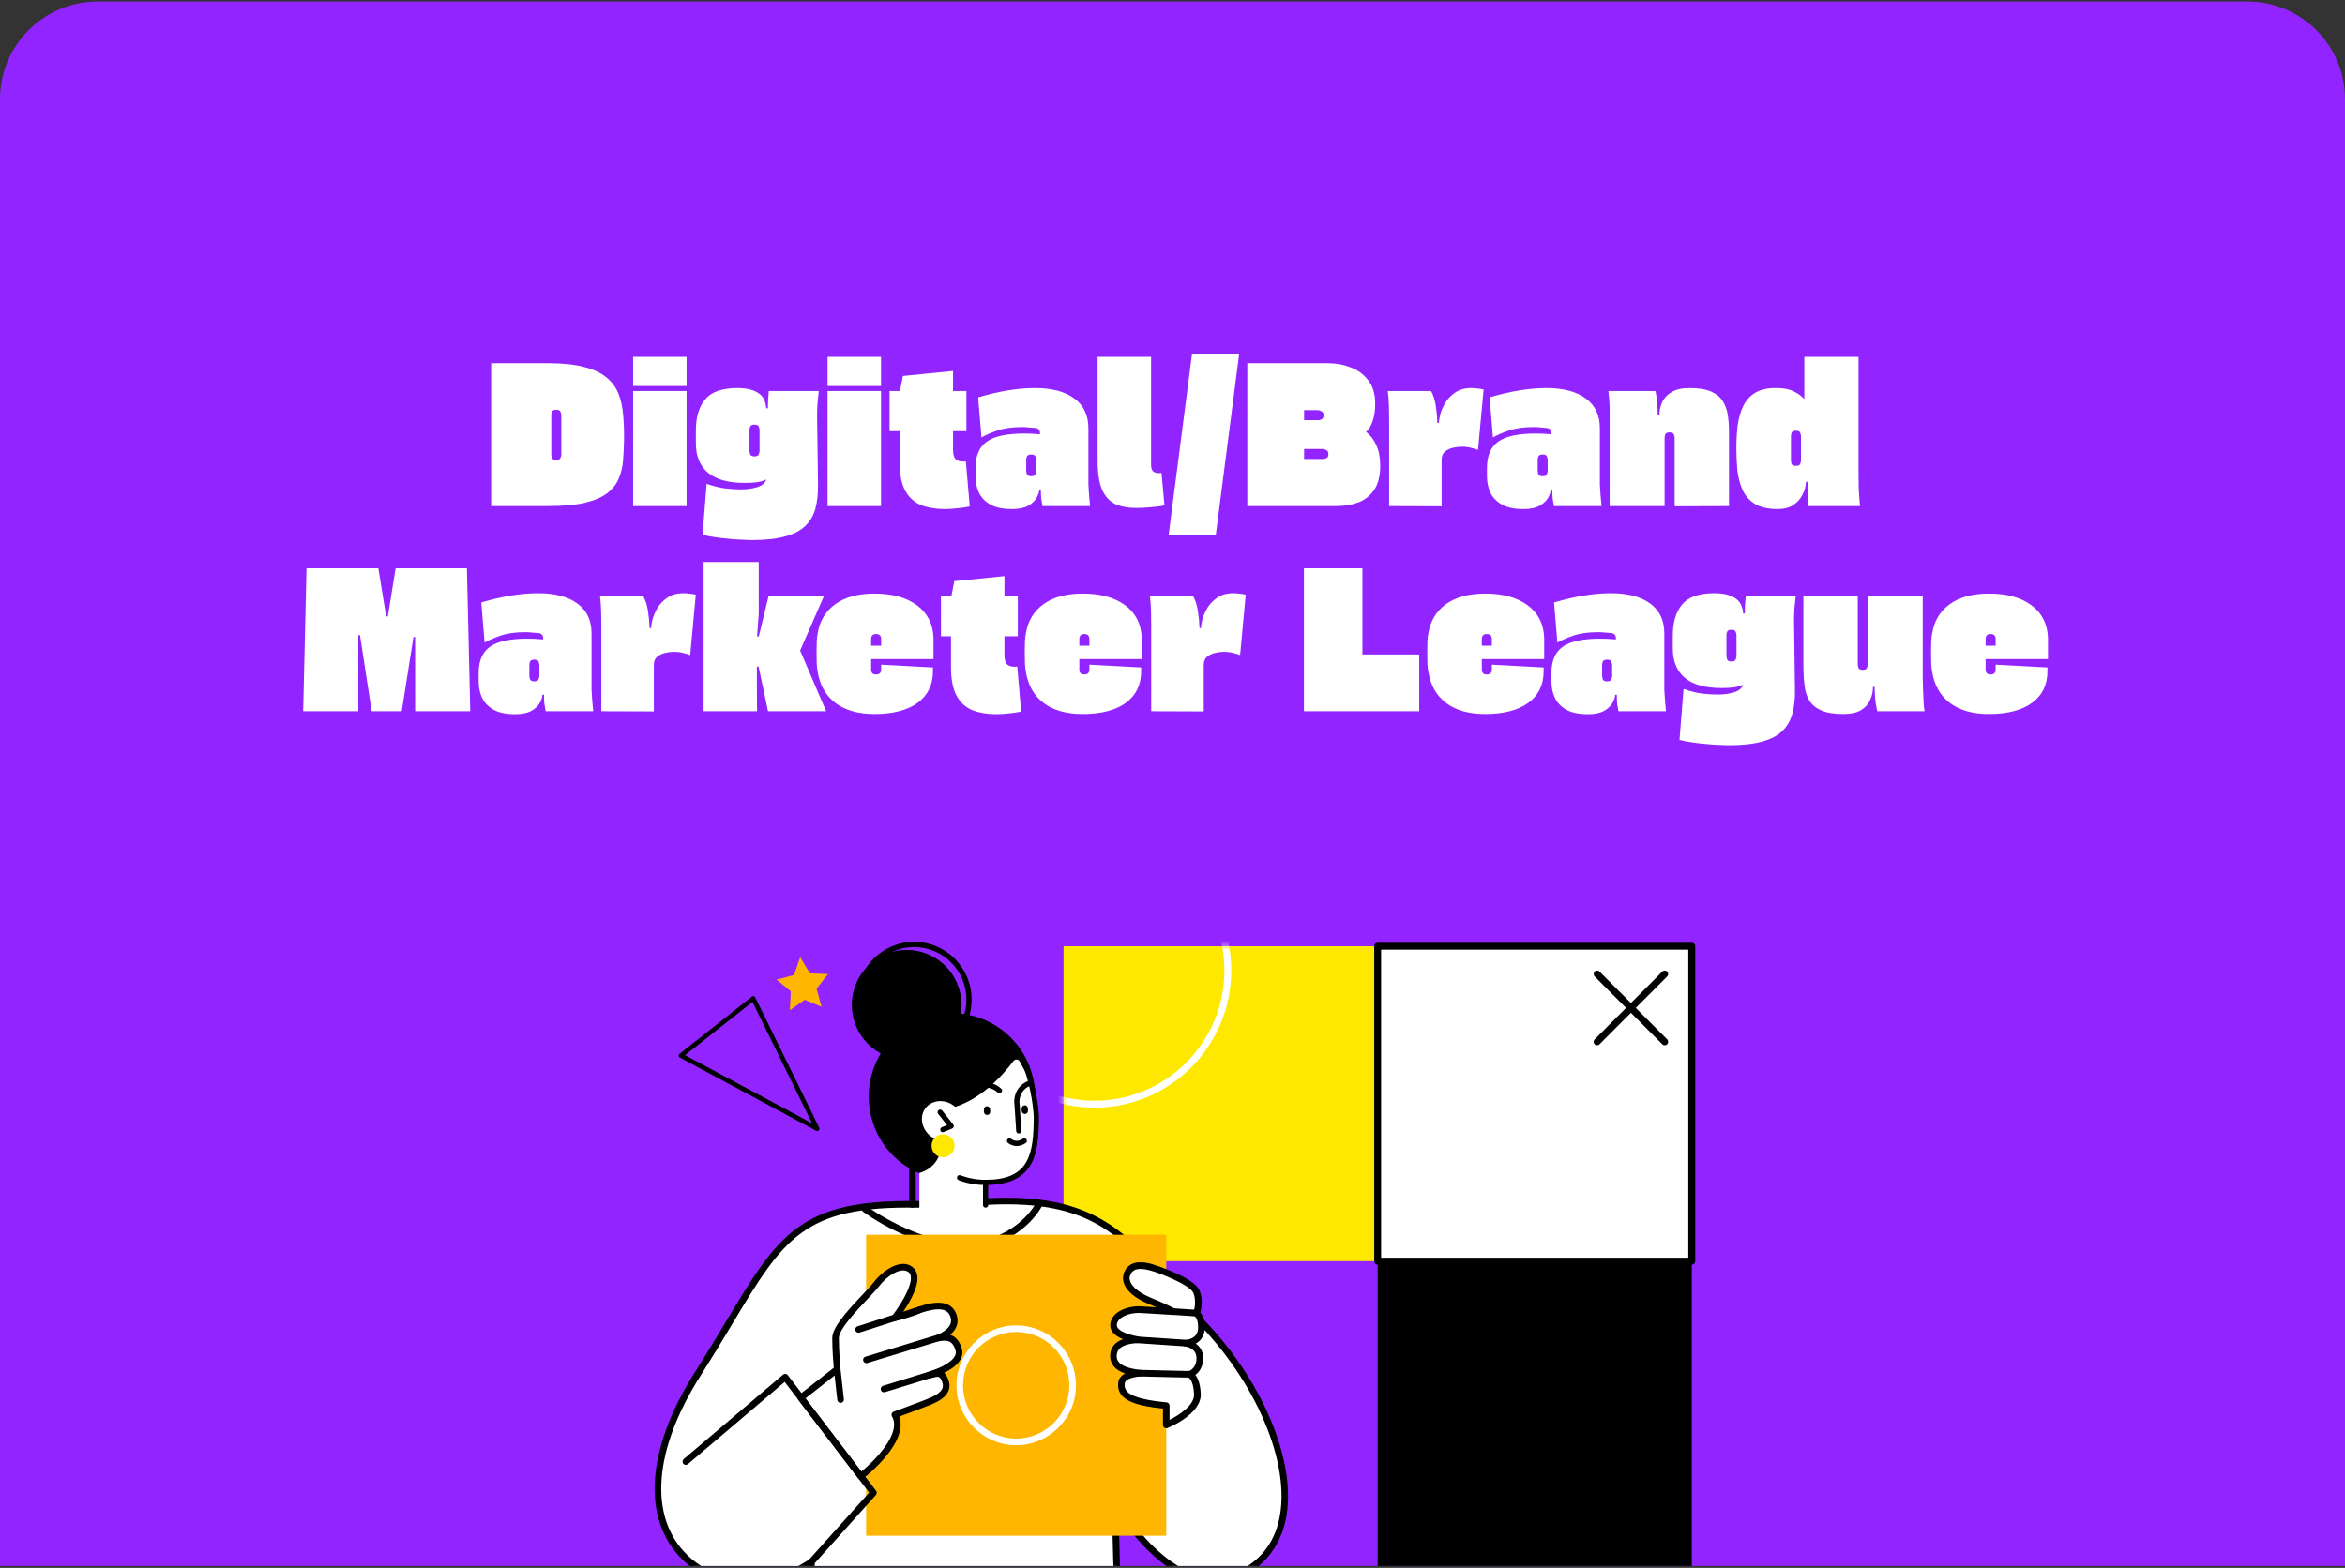 <svg width="480" height="321" viewBox="0 0 480 321" fill="none" xmlns="http://www.w3.org/2000/svg">
<rect x="0" y="0" width="480" height="321" fill="#333333" stroke="none"/>
<g clip-path="url(#clip0_88_9280)">
<path d="M0 20.308C0 9.262 8.954 0.308 20 0.308H460C471.046 0.308 480 9.262 480 20.308V320.615H0V20.308Z" fill="#9124FF"/>
<path d="M100.528 74.355H112.156C115.12 74.355 117.565 74.609 119.49 75.115C121.416 75.597 122.936 76.293 124.05 77.205C125.19 78.117 126.026 79.219 126.558 80.511C127.09 81.803 127.42 83.26 127.546 84.881C127.698 86.477 127.762 88.2 127.736 90.049C127.711 91.468 127.648 92.849 127.546 94.191C127.445 95.534 127.154 96.775 126.672 97.915C126.216 99.055 125.444 100.056 124.354 100.917C123.265 101.779 121.732 102.45 119.756 102.931C117.78 103.387 115.222 103.615 112.08 103.615H100.528V74.355ZM114.892 93.127V84.919C114.892 84.818 114.842 84.628 114.74 84.349C114.664 84.045 114.373 83.893 113.866 83.893C113.36 83.893 113.056 84.045 112.954 84.349C112.878 84.628 112.84 84.818 112.84 84.919V93.127C112.84 93.203 112.878 93.393 112.954 93.697C113.056 94.001 113.36 94.153 113.866 94.153C114.373 94.153 114.664 94.001 114.74 93.697C114.842 93.393 114.892 93.203 114.892 93.127ZM129.593 79.029V73.063H140.537V79.029H129.593ZM140.537 103.615H129.593V80.055H140.537V103.615ZM167.251 85.147L167.441 99.245C167.467 101.069 167.289 102.691 166.909 104.109C166.529 105.528 165.845 106.706 164.857 107.643C163.895 108.606 162.527 109.328 160.753 109.809C158.98 110.316 156.7 110.569 153.913 110.569C153.381 110.569 152.685 110.544 151.823 110.493C150.987 110.468 150.075 110.405 149.087 110.303C148.125 110.227 147.175 110.113 146.237 109.961C145.3 109.835 144.489 109.67 143.805 109.467L144.641 99.055C146.136 99.562 147.428 99.879 148.517 100.005C149.632 100.132 150.671 100.195 151.633 100.195C152.875 100.195 153.989 100.043 154.977 99.739C155.991 99.41 156.611 98.891 156.839 98.181C156.611 98.283 156.345 98.384 156.041 98.485C155.737 98.587 155.294 98.675 154.711 98.751C154.154 98.827 153.381 98.865 152.393 98.865C149.075 98.865 146.579 98.169 144.907 96.775C143.261 95.382 142.437 93.381 142.437 90.771V88.149C142.437 85.413 143.071 83.285 144.337 81.765C145.604 80.22 147.808 79.447 150.949 79.447C152.748 79.447 154.154 79.777 155.167 80.435C156.181 81.069 156.738 82.12 156.839 83.589H157.181C157.181 83.007 157.194 82.424 157.219 81.841C157.27 81.233 157.321 80.638 157.371 80.055H167.593C167.492 80.917 167.403 81.778 167.327 82.639C167.277 83.475 167.251 84.311 167.251 85.147ZM155.471 92.405V87.959C155.471 87.858 155.421 87.668 155.319 87.389C155.243 87.085 154.952 86.933 154.445 86.933C153.939 86.933 153.635 87.085 153.533 87.389C153.457 87.668 153.419 87.858 153.419 87.959V92.405C153.419 92.481 153.457 92.671 153.533 92.975C153.635 93.279 153.939 93.431 154.445 93.431C154.952 93.431 155.243 93.279 155.319 92.975C155.421 92.671 155.471 92.481 155.471 92.405ZM169.392 79.029V73.063H180.336V79.029H169.392ZM180.336 103.615H169.392V80.055H180.336V103.615ZM197.702 94.457L198.5 103.691C197.588 103.869 196.702 103.995 195.84 104.071C194.979 104.173 194.156 104.223 193.37 104.223C191.572 104.223 189.976 103.957 188.582 103.425C187.189 102.868 186.1 101.893 185.314 100.499C184.529 99.081 184.136 97.092 184.136 94.533V88.263H182.084V80.055H184.212L184.82 76.977L195.08 75.951V80.055H197.816V88.263H195.08V92.063C195.08 93.001 195.258 93.647 195.612 94.001C195.967 94.331 196.461 94.495 197.094 94.495C197.17 94.495 197.259 94.495 197.36 94.495C197.487 94.495 197.601 94.483 197.702 94.457ZM223.128 103.615H213.4C213.299 103.134 213.21 102.64 213.134 102.133C213.084 101.601 213.058 100.968 213.058 100.233H212.716C212.716 100.765 212.526 101.348 212.146 101.981C211.792 102.589 211.209 103.121 210.398 103.577C209.588 104.008 208.498 104.223 207.13 104.223C205.256 104.223 203.774 103.907 202.684 103.273C201.595 102.64 200.822 101.829 200.366 100.841C199.91 99.828 199.682 98.739 199.682 97.573V95.749C199.682 93.317 200.442 91.544 201.962 90.429C203.482 89.315 206.054 88.757 209.676 88.757C210.183 88.757 210.69 88.77 211.196 88.795C211.728 88.821 212.286 88.859 212.868 88.909C212.919 88.479 212.843 88.162 212.64 87.959C212.463 87.757 212.235 87.643 211.956 87.617C211.475 87.567 211.006 87.529 210.55 87.503C210.12 87.453 209.689 87.427 209.258 87.427C207.232 87.427 205.522 87.668 204.128 88.149C202.76 88.631 201.684 89.099 200.898 89.555L200.214 81.347C202.444 80.689 204.521 80.207 206.446 79.903C208.397 79.599 210.183 79.447 211.804 79.447C215.3 79.447 217.998 80.157 219.898 81.575C221.824 82.969 222.786 85.008 222.786 87.693V99.207C222.862 100.702 222.976 102.171 223.128 103.615ZM212.108 96.471V94.077C212.108 93.976 212.058 93.786 211.956 93.507C211.88 93.203 211.589 93.051 211.082 93.051C210.576 93.051 210.272 93.203 210.17 93.507C210.094 93.786 210.056 93.976 210.056 94.077V96.471C210.056 96.547 210.094 96.737 210.17 97.041C210.272 97.345 210.576 97.497 211.082 97.497C211.589 97.497 211.88 97.345 211.956 97.041C212.058 96.737 212.108 96.547 212.108 96.471ZM237.746 96.813L238.354 103.463C237.569 103.641 236.631 103.767 235.542 103.843C234.478 103.945 233.465 103.995 232.502 103.995C230.931 103.995 229.551 103.742 228.36 103.235C227.195 102.703 226.283 101.741 225.624 100.347C224.991 98.954 224.674 96.94 224.674 94.305V73.063H235.618V95.217C235.618 95.927 235.808 96.395 236.188 96.623C236.593 96.851 237.113 96.915 237.746 96.813ZM244.004 72.379H253.656L248.868 109.467H239.216L244.004 72.379ZM279.629 88.415C280.515 89.099 281.212 90.011 281.719 91.151C282.251 92.291 282.517 93.685 282.517 95.331C282.517 97.434 282.099 99.093 281.263 100.309C280.427 101.525 279.325 102.387 277.957 102.893C276.589 103.375 275.119 103.615 273.549 103.615H255.309V74.355H271.839C273.485 74.355 275.043 74.647 276.513 75.229C277.982 75.787 279.173 76.673 280.085 77.889C281.022 79.105 281.491 80.663 281.491 82.563C281.491 83.982 281.326 85.173 280.997 86.135C280.693 87.073 280.237 87.833 279.629 88.415ZM269.749 83.969H266.937V86.021H269.901C270.103 86.021 270.319 85.958 270.547 85.831C270.8 85.705 270.927 85.439 270.927 85.033C270.927 84.603 270.775 84.324 270.471 84.197C270.192 84.045 269.951 83.969 269.749 83.969ZM266.937 93.963H270.889C271.091 93.963 271.307 93.9 271.535 93.773C271.788 93.647 271.915 93.381 271.915 92.975C271.915 92.545 271.763 92.266 271.459 92.139C271.18 91.987 270.939 91.911 270.737 91.911H266.937V93.963ZM301.172 79.447C301.476 79.447 301.843 79.473 302.274 79.523C302.73 79.549 303.199 79.625 303.68 79.751L302.54 92.063L302.464 92.101C302.084 91.949 301.628 91.81 301.096 91.683C300.564 91.531 299.918 91.455 299.158 91.455C298.601 91.455 298.005 91.531 297.372 91.683C296.739 91.835 296.194 92.101 295.738 92.481C295.307 92.861 295.092 93.406 295.092 94.115V103.653L284.338 103.615V85.983C284.338 85.097 284.325 84.147 284.3 83.133C284.275 82.095 284.199 81.069 284.072 80.055H292.926C293.433 80.993 293.762 82.057 293.914 83.247C294.091 84.438 294.193 85.553 294.218 86.591H294.522C294.522 86.237 294.611 85.679 294.788 84.919C294.991 84.134 295.333 83.323 295.814 82.487C296.321 81.651 297.005 80.942 297.866 80.359C298.727 79.751 299.829 79.447 301.172 79.447ZM327.821 103.615H318.093C317.992 103.134 317.903 102.64 317.827 102.133C317.777 101.601 317.751 100.968 317.751 100.233H317.409C317.409 100.765 317.219 101.348 316.839 101.981C316.485 102.589 315.902 103.121 315.091 103.577C314.281 104.008 313.191 104.223 311.823 104.223C309.949 104.223 308.467 103.907 307.377 103.273C306.288 102.64 305.515 101.829 305.059 100.841C304.603 99.828 304.375 98.739 304.375 97.573V95.749C304.375 93.317 305.135 91.544 306.655 90.429C308.175 89.315 310.747 88.757 314.369 88.757C314.876 88.757 315.383 88.77 315.889 88.795C316.421 88.821 316.979 88.859 317.561 88.909C317.612 88.479 317.536 88.162 317.333 87.959C317.156 87.757 316.928 87.643 316.649 87.617C316.168 87.567 315.699 87.529 315.243 87.503C314.813 87.453 314.382 87.427 313.951 87.427C311.925 87.427 310.215 87.668 308.821 88.149C307.453 88.631 306.377 89.099 305.591 89.555L304.907 81.347C307.137 80.689 309.214 80.207 311.139 79.903C313.09 79.599 314.876 79.447 316.497 79.447C319.993 79.447 322.691 80.157 324.591 81.575C326.517 82.969 327.479 85.008 327.479 87.693V99.207C327.555 100.702 327.669 102.171 327.821 103.615ZM316.801 96.471V94.077C316.801 93.976 316.751 93.786 316.649 93.507C316.573 93.203 316.282 93.051 315.775 93.051C315.269 93.051 314.965 93.203 314.863 93.507C314.787 93.786 314.749 93.976 314.749 94.077V96.471C314.749 96.547 314.787 96.737 314.863 97.041C314.965 97.345 315.269 97.497 315.775 97.497C316.282 97.497 316.573 97.345 316.649 97.041C316.751 96.737 316.801 96.547 316.801 96.471ZM345.783 79.447C347.683 79.447 349.178 79.688 350.267 80.169C351.356 80.651 352.154 81.322 352.661 82.183C353.193 83.019 353.535 83.995 353.687 85.109C353.839 86.224 353.915 87.415 353.915 88.681V103.615L342.781 103.653V89.555C342.781 89.479 342.73 89.289 342.629 88.985C342.553 88.681 342.262 88.529 341.755 88.529C341.248 88.529 340.944 88.681 340.843 88.985C340.767 89.289 340.729 89.479 340.729 89.555V103.615H329.481V88.339C329.481 87.529 329.481 86.351 329.481 84.805C329.506 83.26 329.418 81.677 329.215 80.055H338.867C339.171 81.651 339.323 83.298 339.323 84.995H339.665C339.665 84.007 339.868 83.095 340.273 82.259C340.678 81.423 341.324 80.752 342.211 80.245C343.123 79.713 344.314 79.447 345.783 79.447ZM380.423 96.509C380.423 97.548 380.436 98.675 380.461 99.891C380.512 101.107 380.601 102.349 380.727 103.615H370.125C370.024 102.779 369.973 101.956 369.973 101.145C369.973 100.309 369.986 99.473 370.011 98.637H369.669C369.644 99.499 369.416 100.36 368.985 101.221C368.58 102.083 367.947 102.805 367.085 103.387C366.249 103.945 365.173 104.223 363.855 104.223C361.854 104.223 360.283 103.856 359.143 103.121C358.003 102.387 357.167 101.411 356.635 100.195C356.103 98.954 355.761 97.599 355.609 96.129C355.483 94.66 355.419 93.191 355.419 91.721C355.419 90.1 355.508 88.555 355.685 87.085C355.888 85.591 356.268 84.273 356.825 83.133C357.383 81.968 358.206 81.056 359.295 80.397C360.385 79.739 361.829 79.422 363.627 79.447C365.097 79.447 366.275 79.675 367.161 80.131C368.073 80.562 368.795 81.094 369.327 81.727V73.063H380.423V96.509ZM368.643 94.343V89.213C368.643 89.137 368.593 88.947 368.491 88.643C368.415 88.339 368.124 88.187 367.617 88.187C367.111 88.187 366.807 88.339 366.705 88.643C366.629 88.947 366.591 89.137 366.591 89.213V94.343C366.591 94.445 366.629 94.647 366.705 94.951C366.807 95.23 367.111 95.369 367.617 95.369C368.124 95.369 368.415 95.23 368.491 94.951C368.593 94.647 368.643 94.445 368.643 94.343ZM73.341 145.615H62.055L62.739 116.355H77.445L79.041 126.197H79.383L80.979 116.355H95.571L96.255 145.615H84.969V130.415H84.627L82.233 145.615H76.077L73.683 130.035H73.341V145.615ZM121.423 145.615H111.695C111.593 145.134 111.505 144.64 111.429 144.133C111.378 143.601 111.353 142.968 111.353 142.233H111.011C111.011 142.765 110.821 143.348 110.441 143.981C110.086 144.589 109.503 145.121 108.693 145.577C107.882 146.008 106.793 146.223 105.425 146.223C103.55 146.223 102.068 145.907 100.979 145.273C99.889 144.64 99.117 143.829 98.661 142.841C98.205 141.828 97.977 140.739 97.977 139.573V137.749C97.977 135.317 98.737 133.544 100.257 132.429C101.777 131.315 104.348 130.757 107.971 130.757C108.477 130.757 108.984 130.77 109.491 130.795C110.023 130.821 110.58 130.859 111.163 130.909C111.213 130.479 111.137 130.162 110.935 129.959C110.757 129.757 110.529 129.643 110.251 129.617C109.769 129.567 109.301 129.529 108.845 129.503C108.414 129.453 107.983 129.427 107.553 129.427C105.526 129.427 103.816 129.668 102.423 130.149C101.055 130.631 99.978 131.099 99.193 131.555L98.509 123.347C100.738 122.689 102.815 122.207 104.741 121.903C106.691 121.599 108.477 121.447 110.099 121.447C113.595 121.447 116.293 122.157 118.193 123.575C120.118 124.969 121.081 127.008 121.081 129.693V141.207C121.157 142.702 121.271 144.171 121.423 145.615ZM110.403 138.471V136.077C110.403 135.976 110.352 135.786 110.251 135.507C110.175 135.203 109.883 135.051 109.377 135.051C108.87 135.051 108.566 135.203 108.465 135.507C108.389 135.786 108.351 135.976 108.351 136.077V138.471C108.351 138.547 108.389 138.737 108.465 139.041C108.566 139.345 108.87 139.497 109.377 139.497C109.883 139.497 110.175 139.345 110.251 139.041C110.352 138.737 110.403 138.547 110.403 138.471ZM139.916 121.447C140.22 121.447 140.588 121.473 141.018 121.523C141.474 121.549 141.943 121.625 142.424 121.751L141.284 134.063L141.208 134.101C140.828 133.949 140.372 133.81 139.84 133.683C139.308 133.531 138.662 133.455 137.902 133.455C137.345 133.455 136.75 133.531 136.116 133.683C135.483 133.835 134.938 134.101 134.482 134.481C134.052 134.861 133.836 135.406 133.836 136.115V145.653L123.082 145.615V127.983C123.082 127.097 123.07 126.147 123.044 125.133C123.019 124.095 122.943 123.069 122.816 122.055H131.67C132.177 122.993 132.506 124.057 132.658 125.247C132.836 126.438 132.937 127.553 132.962 128.591H133.266C133.266 128.237 133.355 127.679 133.532 126.919C133.735 126.134 134.077 125.323 134.558 124.487C135.065 123.651 135.749 122.942 136.61 122.359C137.472 121.751 138.574 121.447 139.916 121.447ZM154.963 145.615H144.019V115.063H155.305V125.703L154.963 130.301H155.305L157.319 122.055H168.643L163.779 133.189L169.099 145.615H157.205L155.267 136.457H154.925V140.295L154.963 145.615ZM178.996 121.523C182.644 121.523 185.545 122.321 187.698 123.917C189.851 125.513 190.979 127.743 191.08 130.605V134.937H178.312V137.065C178.312 137.749 178.654 138.091 179.338 138.091C180.022 138.091 180.364 137.749 180.364 137.065V136.077L190.966 136.647V137.445C190.966 140.207 189.915 142.36 187.812 143.905C185.709 145.425 182.771 146.185 178.996 146.185C175.652 146.185 172.979 145.425 170.978 143.905C169.002 142.385 167.799 140.257 167.368 137.521C167.292 137.192 167.229 136.685 167.178 136.001C167.153 135.317 167.14 134.519 167.14 133.607C167.14 132.721 167.153 131.935 167.178 131.251C167.229 130.542 167.292 130.023 167.368 129.693C167.773 127.135 168.977 125.133 170.978 123.689C172.979 122.245 175.652 121.523 178.996 121.523ZM178.312 130.833V132.201H180.364V130.833C180.364 130.149 180.022 129.807 179.338 129.807C178.654 129.807 178.312 130.149 178.312 130.833ZM208.223 136.457L209.021 145.691C208.109 145.869 207.222 145.995 206.361 146.071C205.5 146.173 204.676 146.223 203.891 146.223C202.092 146.223 200.496 145.957 199.103 145.425C197.71 144.868 196.62 143.893 195.835 142.499C195.05 141.081 194.657 139.092 194.657 136.533V130.263H192.605V122.055H194.733L195.341 118.977L205.601 117.951V122.055H208.337V130.263H205.601V134.063C205.601 135.001 205.778 135.647 206.133 136.001C206.488 136.331 206.982 136.495 207.615 136.495C207.691 136.495 207.78 136.495 207.881 136.495C208.008 136.495 208.122 136.483 208.223 136.457ZM221.615 121.523C225.263 121.523 228.164 122.321 230.317 123.917C232.471 125.513 233.598 127.743 233.699 130.605V134.937H220.931V137.065C220.931 137.749 221.273 138.091 221.957 138.091C222.641 138.091 222.983 137.749 222.983 137.065V136.077L233.585 136.647V137.445C233.585 140.207 232.534 142.36 230.431 143.905C228.329 145.425 225.39 146.185 221.615 146.185C218.271 146.185 215.599 145.425 213.597 143.905C211.621 142.385 210.418 140.257 209.987 137.521C209.911 137.192 209.848 136.685 209.797 136.001C209.772 135.317 209.759 134.519 209.759 133.607C209.759 132.721 209.772 131.935 209.797 131.251C209.848 130.542 209.911 130.023 209.987 129.693C210.393 127.135 211.596 125.133 213.597 123.689C215.599 122.245 218.271 121.523 221.615 121.523ZM220.931 130.833V132.201H222.983V130.833C222.983 130.149 222.641 129.807 221.957 129.807C221.273 129.807 220.931 130.149 220.931 130.833ZM252.476 121.447C252.78 121.447 253.148 121.473 253.578 121.523C254.034 121.549 254.503 121.625 254.984 121.751L253.844 134.063L253.768 134.101C253.388 133.949 252.932 133.81 252.4 133.683C251.868 133.531 251.222 133.455 250.462 133.455C249.905 133.455 249.31 133.531 248.676 133.683C248.043 133.835 247.498 134.101 247.042 134.481C246.612 134.861 246.396 135.406 246.396 136.115V145.653L235.642 145.615V127.983C235.642 127.097 235.63 126.147 235.604 125.133C235.579 124.095 235.503 123.069 235.376 122.055H244.23C244.737 122.993 245.066 124.057 245.218 125.247C245.396 126.438 245.497 127.553 245.522 128.591H245.826C245.826 128.237 245.915 127.679 246.092 126.919C246.295 126.134 246.637 125.323 247.118 124.487C247.625 123.651 248.309 122.942 249.17 122.359C250.032 121.751 251.134 121.447 252.476 121.447ZM278.875 116.355V133.987H290.503V145.615H266.905V116.355H278.875ZM303.997 121.523C307.645 121.523 310.545 122.321 312.699 123.917C314.852 125.513 315.979 127.743 316.081 130.605V134.937H303.313V137.065C303.313 137.749 303.655 138.091 304.339 138.091C305.023 138.091 305.365 137.749 305.365 137.065V136.077L315.967 136.647V137.445C315.967 140.207 314.915 142.36 312.813 143.905C310.71 145.425 307.771 146.185 303.997 146.185C300.653 146.185 297.98 145.425 295.979 143.905C294.003 142.385 292.799 140.257 292.369 137.521C292.293 137.192 292.229 136.685 292.179 136.001C292.153 135.317 292.141 134.519 292.141 133.607C292.141 132.721 292.153 131.935 292.179 131.251C292.229 130.542 292.293 130.023 292.369 129.693C292.774 127.135 293.977 125.133 295.979 123.689C297.98 122.245 300.653 121.523 303.997 121.523ZM303.313 130.833V132.201H305.365V130.833C305.365 130.149 305.023 129.807 304.339 129.807C303.655 129.807 303.313 130.149 303.313 130.833ZM341.014 145.615H331.286C331.184 145.134 331.096 144.64 331.02 144.133C330.969 143.601 330.944 142.968 330.944 142.233H330.602C330.602 142.765 330.412 143.348 330.032 143.981C329.677 144.589 329.094 145.121 328.284 145.577C327.473 146.008 326.384 146.223 325.016 146.223C323.141 146.223 321.659 145.907 320.57 145.273C319.48 144.64 318.708 143.829 318.252 142.841C317.796 141.828 317.568 140.739 317.568 139.573V137.749C317.568 135.317 318.328 133.544 319.848 132.429C321.368 131.315 323.939 130.757 327.562 130.757C328.068 130.757 328.575 130.77 329.082 130.795C329.614 130.821 330.171 130.859 330.754 130.909C330.804 130.479 330.728 130.162 330.526 129.959C330.348 129.757 330.12 129.643 329.842 129.617C329.36 129.567 328.892 129.529 328.436 129.503C328.005 129.453 327.574 129.427 327.144 129.427C325.117 129.427 323.407 129.668 322.014 130.149C320.646 130.631 319.569 131.099 318.784 131.555L318.1 123.347C320.329 122.689 322.406 122.207 324.332 121.903C326.282 121.599 328.068 121.447 329.69 121.447C333.186 121.447 335.884 122.157 337.784 123.575C339.709 124.969 340.672 127.008 340.672 129.693V141.207C340.748 142.702 340.862 144.171 341.014 145.615ZM329.994 138.471V136.077C329.994 135.976 329.943 135.786 329.842 135.507C329.766 135.203 329.474 135.051 328.968 135.051C328.461 135.051 328.157 135.203 328.056 135.507C327.98 135.786 327.942 135.976 327.942 136.077V138.471C327.942 138.547 327.98 138.737 328.056 139.041C328.157 139.345 328.461 139.497 328.968 139.497C329.474 139.497 329.766 139.345 329.842 139.041C329.943 138.737 329.994 138.547 329.994 138.471ZM367.221 127.147L367.411 141.245C367.437 143.069 367.259 144.691 366.879 146.109C366.499 147.528 365.815 148.706 364.827 149.643C363.865 150.606 362.497 151.328 360.723 151.809C358.95 152.316 356.67 152.569 353.883 152.569C353.351 152.569 352.655 152.544 351.793 152.493C350.957 152.468 350.045 152.405 349.057 152.303C348.095 152.227 347.145 152.113 346.207 151.961C345.27 151.835 344.459 151.67 343.775 151.467L344.611 141.055C346.106 141.562 347.398 141.879 348.487 142.005C349.602 142.132 350.641 142.195 351.603 142.195C352.845 142.195 353.959 142.043 354.947 141.739C355.961 141.41 356.581 140.891 356.809 140.181C356.581 140.283 356.315 140.384 356.011 140.485C355.707 140.587 355.264 140.675 354.681 140.751C354.124 140.827 353.351 140.865 352.363 140.865C349.045 140.865 346.549 140.169 344.877 138.775C343.231 137.382 342.407 135.381 342.407 132.771V130.149C342.407 127.413 343.041 125.285 344.307 123.765C345.574 122.22 347.778 121.447 350.919 121.447C352.718 121.447 354.124 121.777 355.137 122.435C356.151 123.069 356.708 124.12 356.809 125.589H357.151C357.151 125.007 357.164 124.424 357.189 123.841C357.24 123.233 357.291 122.638 357.341 122.055H367.563C367.462 122.917 367.373 123.778 367.297 124.639C367.247 125.475 367.221 126.311 367.221 127.147ZM355.441 134.405V129.959C355.441 129.858 355.391 129.668 355.289 129.389C355.213 129.085 354.922 128.933 354.415 128.933C353.909 128.933 353.605 129.085 353.503 129.389C353.427 129.668 353.389 129.858 353.389 129.959V134.405C353.389 134.481 353.427 134.671 353.503 134.975C353.605 135.279 353.909 135.431 354.415 135.431C354.922 135.431 355.213 135.279 355.289 134.975C355.391 134.671 355.441 134.481 355.441 134.405ZM393.948 145.615H384.258C384.081 144.855 383.941 144.045 383.84 143.183C383.764 142.322 383.726 141.473 383.726 140.637H383.384C383.384 141.6 383.181 142.512 382.776 143.373C382.396 144.209 381.763 144.893 380.876 145.425C380.015 145.932 378.837 146.185 377.342 146.185C375.442 146.185 373.935 145.945 372.82 145.463C371.731 144.982 370.92 144.323 370.388 143.487C369.881 142.651 369.552 141.676 369.4 140.561C369.248 139.447 369.159 138.256 369.134 136.989V122.055H380.268V136.115C380.268 136.191 380.306 136.381 380.382 136.685C380.483 136.989 380.787 137.141 381.294 137.141C381.801 137.141 382.092 136.989 382.168 136.685C382.269 136.381 382.32 136.191 382.32 136.115V122.055H393.568V137.331C393.568 137.61 393.568 138.142 393.568 138.927C393.593 139.687 393.619 140.536 393.644 141.473C393.669 142.411 393.707 143.272 393.758 144.057C393.809 144.817 393.872 145.337 393.948 145.615ZM407.122 121.523C410.77 121.523 413.671 122.321 415.824 123.917C417.977 125.513 419.105 127.743 419.206 130.605V134.937H406.438V137.065C406.438 137.749 406.78 138.091 407.464 138.091C408.148 138.091 408.49 137.749 408.49 137.065V136.077L419.092 136.647V137.445C419.092 140.207 418.041 142.36 415.938 143.905C413.835 145.425 410.897 146.185 407.122 146.185C403.778 146.185 401.105 145.425 399.104 143.905C397.128 142.385 395.925 140.257 395.494 137.521C395.418 137.192 395.355 136.685 395.304 136.001C395.279 135.317 395.266 134.519 395.266 133.607C395.266 132.721 395.279 131.935 395.304 131.251C395.355 130.542 395.418 130.023 395.494 129.693C395.899 127.135 397.103 125.133 399.104 123.689C401.105 122.245 403.778 121.523 407.122 121.523ZM406.438 130.833V132.201H408.49V130.833C408.49 130.149 408.148 129.807 407.464 129.807C406.78 129.807 406.438 130.149 406.438 130.833Z" fill="white"/>
<g clip-path="url(#clip1_88_9280)">
<path d="M281.995 193.722H217.696V258.207H281.995V193.722Z" fill="#FFE800"/>
<path d="M346.295 193.722H281.995V258.207H346.295V193.722Z" fill="white"/>
<path d="M346.295 258.915H281.995C281.605 258.915 281.29 258.599 281.29 258.207V193.722C281.29 193.331 281.605 193.015 281.995 193.015H346.295C346.685 193.015 347 193.331 347 193.722V258.207C347 258.599 346.685 258.915 346.295 258.915ZM282.701 257.5H345.581V194.43H282.701V257.5Z" fill="black"/>
<path d="M346.295 258.207H281.995V322.692H346.295V258.207Z" fill="black"/>
<mask id="mask0_88_9280" style="mask-type:luminance" maskUnits="userSpaceOnUse" x="217" y="193" width="65" height="66">
<path d="M281.995 193.722H217.696V258.207H281.995V193.722Z" fill="white"/>
</mask>
<g mask="url(#mask0_88_9280)">
<path d="M224.037 226.776C208.599 226.776 196.042 214.182 196.042 198.7C196.042 183.218 208.599 170.615 224.037 170.615C239.475 170.615 252.033 183.209 252.033 198.692C252.033 214.174 239.475 226.768 224.037 226.768V226.776ZM224.037 172.03C209.38 172.03 197.453 183.992 197.453 198.692C197.453 213.392 209.38 225.353 224.037 225.353C238.695 225.353 250.622 213.392 250.622 198.692C250.622 183.992 238.695 172.03 224.037 172.03Z" fill="white"/>
</g>
<path d="M326.914 213.999C326.732 213.999 326.549 213.933 326.416 213.791C326.142 213.517 326.142 213.067 326.416 212.792L340.261 198.908C340.534 198.633 340.983 198.633 341.257 198.908C341.53 199.183 341.53 199.632 341.257 199.907L327.412 213.791C327.271 213.933 327.097 213.999 326.914 213.999Z" fill="black"/>
<path d="M340.759 213.999C340.576 213.999 340.393 213.933 340.261 213.791L326.416 199.907C326.142 199.632 326.142 199.183 326.416 198.908C326.69 198.633 327.138 198.633 327.412 198.908L341.257 212.792C341.53 213.067 341.53 213.517 341.257 213.791C341.115 213.933 340.941 213.999 340.759 213.999Z" fill="black"/>
<path d="M228.619 322.609L228.212 307.601C230.494 311.48 242.438 329.868 255.768 321.177C271.006 311.23 260.1 282.413 241.583 266.59L235.723 259.006C227.872 250.966 221.182 245.414 203.819 245.921L187.767 246.579C159.879 246.088 159.091 255.644 142.831 281.264C121.202 315.351 147.545 332.323 166.087 319.787V322.876L228.627 322.601L228.619 322.609Z" fill="white"/>
<path d="M177.01 247.037C189.161 246.304 196.598 246.213 212.94 246.321C212.94 246.321 208.101 255.219 197.419 255.219C185.683 254.828 177.01 247.045 177.01 247.045V247.037Z" fill="white"/>
<path d="M153.098 324.615C148.085 324.615 143.312 322.842 139.719 319.329C131.278 311.081 132.232 296.722 142.258 280.906C144.682 277.086 146.79 273.581 148.649 270.493C159.273 252.805 163.738 245.488 187.775 245.905L203.785 245.247C221.331 244.731 228.278 250.433 236.196 258.532L242.073 266.115C255.377 277.502 264.424 295.099 263.594 307.976C263.204 314.044 260.623 318.805 256.133 321.735C252.705 323.974 249.086 324.665 245.368 323.791C237.807 322.01 231.69 314.135 228.959 310.04L229.299 322.592C229.307 322.967 229.017 323.275 228.643 323.283C228.287 323.283 227.963 323 227.955 322.626L227.548 307.618C227.54 307.31 227.739 307.035 228.038 306.952C228.336 306.869 228.652 306.994 228.801 307.26C230.088 309.441 236.927 320.42 245.683 322.476C249.028 323.267 252.306 322.634 255.411 320.603C259.594 317.873 261.901 313.594 262.266 307.892C263.071 295.39 254.191 278.235 241.16 267.105C241.127 267.072 241.093 267.039 241.06 267.006L235.2 259.423C227.332 251.373 220.875 246.096 203.843 246.595L187.8 247.253C164.46 246.845 160.452 253.471 149.811 271.184C147.952 274.281 145.844 277.793 143.404 281.631C133.734 296.863 132.713 310.589 140.665 318.356C147.006 324.549 157.306 324.906 165.714 319.23C165.921 319.088 166.187 319.08 166.411 319.196C166.635 319.313 166.768 319.546 166.768 319.796V322.884C166.768 323.258 166.469 323.558 166.096 323.558C165.722 323.558 165.423 323.258 165.423 322.884V321.036C161.489 323.433 157.215 324.623 153.115 324.623L153.098 324.615Z" fill="black"/>
<path d="M232.404 266.215C232.163 266.215 231.964 266.015 231.964 265.774V260.496C231.964 260.255 232.163 260.055 232.404 260.055C232.644 260.055 232.843 260.255 232.843 260.496V265.774C232.843 266.015 232.644 266.215 232.404 266.215Z" fill="black"/>
<path d="M210.587 231.045C214.186 222.33 210.06 212.338 201.37 208.728C192.679 205.118 182.717 209.257 179.117 217.972C175.517 226.687 179.644 236.679 188.334 240.289C197.024 243.899 206.987 239.76 210.587 231.045Z" fill="black"/>
<path d="M195.963 210.053C198.336 204.306 195.615 197.718 189.886 195.338C184.156 192.958 177.587 195.686 175.213 201.433C172.84 207.179 175.561 213.767 181.291 216.148C187.021 218.528 193.59 215.799 195.963 210.053Z" fill="black"/>
<path d="M187.119 216.413C180.637 216.413 175.358 211.119 175.358 204.618C175.358 198.117 180.637 192.823 187.119 192.823C193.602 192.823 198.88 198.117 198.88 204.618C198.88 211.119 193.602 216.413 187.119 216.413ZM187.119 193.897C181.218 193.897 176.421 198.708 176.421 204.618C176.421 210.528 181.218 215.339 187.119 215.339C193.021 215.339 197.81 210.528 197.81 204.618C197.81 198.708 193.012 193.897 187.119 193.897Z" fill="black"/>
<path d="M188.19 248.718V240.161C193.568 238.463 192.763 233.244 192.697 230.972L193.643 227.035C196.39 226.668 201.885 224.579 207.446 217.229C207.786 216.78 208.475 216.829 208.74 217.329C209.048 217.895 209.446 218.636 209.853 219.418C211.305 222.215 212.094 225.32 212.119 228.483C212.119 228.525 212.119 228.566 212.119 228.616C212.119 236.266 211.247 242.084 201.735 242.076V248.369L188.182 248.727L188.19 248.718Z" fill="white"/>
<path d="M201.744 247.245C201.453 247.245 201.212 247.003 201.212 246.712V242.076C201.212 241.934 201.27 241.801 201.37 241.701C201.47 241.601 201.602 241.543 201.744 241.543C205.977 241.543 208.608 240.403 210.043 237.939C211.33 235.733 211.596 232.611 211.596 228.608C211.322 223.447 209.67 218.86 209.653 218.819C209.554 218.544 209.695 218.236 209.969 218.136C210.243 218.036 210.55 218.178 210.649 218.453C210.716 218.644 212.367 223.23 212.658 228.45C212.658 228.458 212.658 228.566 212.658 228.583C212.658 232.786 212.367 236.066 210.956 238.48C209.396 241.152 206.558 242.5 202.275 242.6V246.712C202.275 247.003 202.034 247.245 201.744 247.245Z" fill="black"/>
<path d="M186.771 247.245C186.397 247.245 186.098 246.945 186.098 246.571V237.881C186.098 237.506 186.397 237.206 186.771 237.206C187.144 237.206 187.443 237.506 187.443 237.881V246.571C187.443 246.945 187.144 247.245 186.771 247.245Z" fill="black"/>
<path d="M204.582 223.813C204.458 223.813 204.333 223.772 204.234 223.68C201.943 221.657 199.279 223.231 199.171 223.297C198.922 223.447 198.59 223.372 198.44 223.114C198.291 222.864 198.366 222.531 198.615 222.382C198.648 222.365 202.051 220.326 204.939 222.873C205.163 223.064 205.18 223.405 204.989 223.622C204.881 223.738 204.74 223.805 204.591 223.805L204.582 223.813Z" fill="black"/>
<path d="M202.067 228.275C201.719 228.283 201.42 228.008 201.403 227.65L201.387 227.151C201.379 226.801 201.652 226.502 202.009 226.485C202.358 226.477 202.657 226.751 202.673 227.109L202.69 227.609C202.698 227.958 202.424 228.258 202.067 228.275Z" fill="black"/>
<path d="M209.795 228.075C209.446 228.083 209.147 227.809 209.131 227.451L209.114 226.951C209.106 226.602 209.38 226.302 209.736 226.285C210.085 226.277 210.384 226.552 210.4 226.91L210.417 227.409C210.425 227.759 210.151 228.058 209.795 228.075Z" fill="black"/>
<path d="M208.533 232.054C208.259 232.054 208.018 231.837 208.002 231.554L207.67 226.343C207.305 224.021 208.558 221.899 210.716 221.241C210.998 221.158 211.297 221.316 211.38 221.599C211.463 221.882 211.305 222.182 211.023 222.265C209.38 222.773 208.433 224.404 208.724 226.235L209.064 231.496C209.081 231.787 208.857 232.045 208.566 232.062C208.558 232.062 208.541 232.062 208.533 232.062V232.054Z" fill="black"/>
<path d="M201.511 242.608C198.623 242.608 196.307 241.651 196.208 241.61C195.934 241.493 195.809 241.185 195.926 240.91C196.042 240.636 196.349 240.511 196.623 240.627C196.648 240.636 198.972 241.593 201.744 241.543C202.043 241.543 202.283 241.776 202.283 242.067C202.283 242.359 202.059 242.608 201.76 242.608C201.677 242.608 201.594 242.608 201.52 242.608H201.511Z" fill="black"/>
<path d="M208.126 234.626C207.296 234.626 206.624 234.268 206.284 233.968C206.06 233.777 206.043 233.435 206.234 233.219C206.425 233.003 206.765 232.978 206.981 233.169C207.089 233.261 208.068 234.035 209.363 233.136C209.604 232.969 209.936 233.028 210.102 233.269C210.268 233.51 210.21 233.843 209.969 234.01C209.313 234.468 208.682 234.626 208.118 234.626H208.126Z" fill="black"/>
<path d="M196.365 232.154C195.062 233.877 192.456 234.101 190.539 232.645C188.622 231.188 188.132 228.616 189.435 226.885C190.738 225.162 193.344 224.937 195.262 226.394C197.179 227.85 197.668 230.422 196.365 232.154Z" fill="white"/>
<path d="M192.987 231.812C192.78 231.812 192.581 231.688 192.498 231.479C192.39 231.205 192.514 230.897 192.788 230.78L193.85 230.339L192.024 228.033C191.842 227.8 191.883 227.467 192.107 227.284C192.34 227.101 192.672 227.134 192.854 227.367L195.12 230.223C195.22 230.356 195.261 230.522 195.22 230.689C195.178 230.847 195.062 230.98 194.905 231.047L193.195 231.754C193.128 231.779 193.062 231.796 192.996 231.796L192.987 231.812Z" fill="black"/>
<path d="M197.146 255.727C187.177 255.727 177.11 248.41 176.67 248.086C176.371 247.861 176.305 247.445 176.529 247.137C176.753 246.837 177.168 246.77 177.475 246.995C177.583 247.078 188.547 255.053 198.474 254.329C208.226 253.613 212.069 246.338 212.102 246.263C212.268 245.93 212.683 245.797 213.007 245.971C213.339 246.138 213.472 246.546 213.306 246.879C213.14 247.203 209.114 254.911 198.573 255.677C198.1 255.71 197.627 255.727 197.154 255.727H197.146Z" fill="black"/>
<path d="M238.72 252.805H177.284V314.418H238.72V252.805Z" fill="#FFB600"/>
<path d="M208.002 295.881C201.262 295.881 195.776 290.379 195.776 283.62C195.776 276.861 201.262 271.359 208.002 271.359C214.741 271.359 220.236 276.861 220.236 283.62C220.236 290.379 214.75 295.881 208.002 295.881ZM208.002 272.699C202.001 272.699 197.121 277.594 197.121 283.612C197.121 289.63 202.001 294.524 208.002 294.524C214.003 294.524 218.883 289.63 218.883 283.612C218.883 277.594 214.003 272.699 208.002 272.699Z" fill="white"/>
<path d="M245.592 278.093C245.633 275.354 242.687 274.98 242.687 274.98C242.687 274.98 245.941 274.872 245.924 271.759C245.907 270.011 245.467 269.403 244.903 268.845C245.235 268.129 245.592 266.098 244.903 264.45C243.973 262.253 236.653 259.714 235.69 259.464C234.727 259.214 231.98 258.399 230.86 260.488C229.739 262.577 231.756 264.816 235.242 266.273C238.728 267.73 240.23 268.529 240.23 268.529C240.23 268.529 235.898 268.262 233.623 268.129C231.349 267.996 228.328 268.853 227.963 271.001C227.706 272.491 229.415 273.673 232.91 274.297C230.486 274.406 228.146 275.096 227.938 277.286C227.681 279.949 230.536 280.84 233.35 281.123C231.49 281.298 229.772 281.805 229.581 283.087C229.15 285.984 232.329 287.166 238.736 287.774V291.736C238.736 291.736 245.268 289.097 245.111 285.393C244.953 281.689 243.451 281.364 243.451 281.364C243.451 281.364 245.567 280.823 245.609 278.085L245.592 278.093Z" fill="white"/>
<path d="M238.72 292.41C238.587 292.41 238.454 292.368 238.346 292.294C238.164 292.169 238.047 291.961 238.047 291.736V288.39C233.233 287.882 230.669 287.033 229.532 285.576C228.967 284.852 228.76 283.986 228.909 282.987C229.025 282.222 229.49 281.622 230.312 281.198C227.639 280.274 227.125 278.609 227.258 277.227C227.365 276.137 227.946 274.88 229.847 274.172C227.507 273.224 227.116 271.933 227.291 270.901C227.706 268.454 230.876 267.305 233.657 267.463C234.503 267.513 235.632 267.58 236.719 267.647C236.205 267.422 235.624 267.172 234.976 266.906C232.362 265.815 230.619 264.342 230.063 262.769C229.756 261.895 229.822 260.996 230.262 260.172C231.59 257.7 234.603 258.49 235.74 258.782C235.939 258.832 244.364 261.445 245.526 264.192C246.165 265.715 246.015 267.597 245.683 268.695C246.248 269.361 246.588 270.194 246.605 271.759C246.613 273.507 245.75 274.53 244.754 275.088C245.592 275.679 246.298 276.636 246.281 278.11C246.256 279.841 245.468 280.915 244.679 281.497C245.185 282.138 245.692 283.295 245.783 285.368C245.957 289.505 239.276 292.252 238.985 292.368C238.902 292.402 238.819 292.418 238.736 292.418L238.72 292.41ZM233.134 268.795C231.076 268.795 228.868 269.636 228.61 271.118C228.436 272.166 230.08 273.107 233.009 273.631C233.35 273.69 233.59 273.998 233.565 274.339C233.541 274.68 233.267 274.955 232.926 274.972C230.187 275.096 228.735 275.896 228.594 277.352C228.536 277.993 228.345 279.941 233.399 280.449C233.748 280.482 234.005 280.773 234.005 281.123C234.005 281.473 233.74 281.764 233.391 281.797C231.482 281.972 230.329 282.48 230.229 283.187C230.138 283.82 230.246 284.311 230.586 284.744C231.781 286.275 235.831 286.825 238.778 287.108C239.126 287.141 239.392 287.432 239.392 287.782V290.695C241.376 289.713 244.513 287.674 244.413 285.435C244.281 282.43 243.26 282.03 243.251 282.03C242.944 281.964 242.745 281.697 242.737 281.389C242.737 281.073 242.961 280.807 243.268 280.723C243.426 280.682 244.887 280.216 244.911 278.093C244.945 276.037 242.836 275.687 242.596 275.662C242.247 275.613 241.99 275.313 242.015 274.955C242.04 274.597 242.314 274.322 242.662 274.314C242.928 274.306 245.26 274.139 245.243 271.775C245.235 270.144 244.82 269.736 244.422 269.336C244.223 269.137 244.164 268.829 244.281 268.571C244.563 267.955 244.862 266.132 244.281 264.725C243.542 262.977 236.985 260.505 235.524 260.13C233.856 259.697 232.179 259.464 231.449 260.821C231.183 261.312 231.15 261.803 231.333 262.319C231.756 263.518 233.275 264.733 235.499 265.657C238.977 267.106 240.479 267.913 240.546 267.946C240.828 268.096 240.961 268.421 240.878 268.729C240.795 269.037 240.521 269.245 240.189 269.22C240.189 269.22 235.856 268.953 233.582 268.82C233.441 268.812 233.292 268.804 233.142 268.804L233.134 268.795Z" fill="black"/>
<path d="M244.903 269.52C244.853 269.52 240.18 269.203 240.18 269.203C239.807 269.178 239.525 268.854 239.55 268.487C239.575 268.113 239.907 267.83 240.263 267.855L244.945 268.163C245.318 268.188 245.6 268.512 245.575 268.879C245.55 269.237 245.26 269.511 244.903 269.511V269.52Z" fill="black"/>
<path d="M242.687 275.654C242.637 275.654 232.661 274.98 232.661 274.98C232.287 274.955 232.005 274.63 232.03 274.264C232.055 273.889 232.378 273.606 232.744 273.631L242.72 274.297C243.094 274.322 243.376 274.647 243.351 275.013C243.326 275.371 243.035 275.646 242.679 275.646L242.687 275.654Z" fill="black"/>
<path d="M243.434 282.047L233.317 281.805C232.943 281.797 232.653 281.489 232.661 281.115C232.661 280.748 232.968 280.457 233.333 280.457C233.35 280.457 243.451 280.698 243.451 280.698C243.824 280.707 244.115 281.015 244.106 281.389C244.106 281.756 243.799 282.047 243.434 282.047Z" fill="black"/>
<path d="M196.199 276.187C195.469 273.864 194 273.548 191.991 273.948C194.257 273.032 195.892 271.459 195.17 269.386C194.232 266.706 191.244 267.197 188.298 268.138C188.978 267.838 186.123 269.22 183.177 269.786C186.165 265.782 188.381 261.37 186.306 259.872C184.355 258.465 181.094 260.663 179.309 263.018C177.815 264.991 171.026 271.109 171.026 273.948C171.026 276.803 171.366 280.332 171.366 280.332L163.929 286.175L176.197 302.257C176.197 302.257 186.074 294.633 183.16 289.647C183.16 289.647 189.045 287.491 190.315 286.95C191.585 286.417 194.456 285.235 193.485 282.679C192.713 280.64 191.701 281.181 190.157 281.547C192.44 280.832 197.096 279 196.208 276.187H196.199Z" fill="white"/>
<path d="M176.197 302.923C176.197 302.923 176.139 302.923 176.105 302.923C175.931 302.898 175.765 302.807 175.657 302.665L163.39 286.583C163.166 286.292 163.216 285.868 163.506 285.643L170.661 280.033C170.569 279.05 170.353 276.303 170.353 273.956C170.353 271.8 173.209 268.604 176.661 264.95C177.591 263.967 178.388 263.127 178.77 262.619C180.596 260.197 184.264 257.575 186.696 259.331C187.277 259.747 187.626 260.347 187.75 261.112C188.074 263.21 186.497 266.19 184.779 268.712C186.289 268.279 187.526 267.755 187.933 267.572C187.966 267.555 187.991 267.538 188.024 267.522C188.049 267.513 188.082 267.497 188.115 267.488C190.049 266.873 194.514 265.466 195.801 269.17C196.332 270.693 195.842 272.142 194.481 273.29C195.452 273.59 196.324 274.347 196.838 275.987C197.079 276.77 197.013 277.535 196.631 278.268C196.025 279.425 194.714 280.349 193.261 281.056C193.568 281.356 193.859 281.797 194.099 282.438C195.286 285.576 191.892 287.008 190.614 287.549C189.551 287.999 185.675 289.43 184.073 290.021C186.065 295.39 177.002 302.474 176.595 302.782C176.479 302.873 176.329 302.923 176.18 302.923H176.197ZM164.867 286.292L176.313 301.292C179.151 298.953 184.579 293.417 182.579 289.988C182.48 289.813 182.463 289.605 182.529 289.414C182.596 289.222 182.745 289.072 182.936 289.006C182.994 288.981 188.821 286.85 190.057 286.325C192.19 285.418 193.46 284.511 192.854 282.921C192.381 281.672 192.074 281.756 190.821 282.08L190.315 282.205C189.958 282.288 189.609 282.08 189.51 281.722C189.41 281.373 189.609 281.006 189.958 280.898C192.838 279.991 194.838 278.801 195.452 277.635C195.668 277.219 195.71 276.811 195.569 276.387C195.029 274.672 194.133 274.214 192.132 274.614C191.784 274.68 191.452 274.481 191.352 274.148C191.253 273.815 191.427 273.457 191.751 273.324C192.83 272.891 195.261 271.659 194.548 269.611C193.933 267.855 192.182 267.613 188.514 268.779C188.489 268.787 188.464 268.795 188.439 268.795C187.011 269.553 183.658 270.377 183.318 270.443C183.061 270.493 182.77 270.377 182.621 270.135C182.471 269.902 182.488 269.594 182.654 269.37C185.26 265.882 186.671 262.86 186.43 261.296C186.372 260.896 186.206 260.613 185.924 260.413C184.455 259.356 181.6 261.112 179.857 263.426C179.425 263.992 178.645 264.825 177.649 265.874C175.425 268.221 171.706 272.15 171.706 273.948C171.706 276.736 172.038 280.232 172.047 280.266C172.072 280.499 171.972 280.723 171.789 280.865L164.876 286.292H164.867Z" fill="black"/>
<path d="M172.063 287.208C171.723 287.208 171.432 286.95 171.391 286.609L170.694 280.407C170.652 280.033 170.918 279.7 171.291 279.658C171.657 279.616 171.997 279.883 172.038 280.257L172.735 286.459C172.777 286.833 172.511 287.166 172.138 287.208C172.113 287.208 172.088 287.208 172.063 287.208Z" fill="black"/>
<path d="M180.944 285.043C180.654 285.043 180.388 284.86 180.297 284.569C180.189 284.211 180.388 283.837 180.745 283.72L192.34 280.141C192.697 280.033 193.07 280.232 193.178 280.59C193.286 280.948 193.087 281.323 192.73 281.439L181.135 285.019C181.069 285.035 181.002 285.052 180.936 285.052L180.944 285.043Z" fill="black"/>
<path d="M177.342 279.084C177.051 279.084 176.786 278.892 176.695 278.601C176.587 278.243 176.786 277.868 177.143 277.76L191.792 273.298C192.149 273.19 192.522 273.39 192.63 273.748C192.738 274.106 192.539 274.48 192.182 274.589L177.533 279.05C177.466 279.067 177.4 279.084 177.334 279.084H177.342Z" fill="black"/>
<path d="M175.732 272.857C175.45 272.857 175.184 272.674 175.093 272.391C174.977 272.033 175.176 271.659 175.524 271.542L188.09 267.497C188.447 267.38 188.821 267.58 188.937 267.93C189.053 268.287 188.854 268.662 188.505 268.779L175.939 272.824C175.873 272.849 175.798 272.857 175.732 272.857Z" fill="black"/>
<path d="M166.087 320.47C165.93 320.47 165.764 320.412 165.639 320.295C165.365 320.045 165.34 319.621 165.589 319.338L177.906 305.587L160.618 282.921L140.814 299.752C140.532 299.993 140.1 299.96 139.868 299.677C139.627 299.394 139.661 298.969 139.943 298.728L160.286 281.439C160.427 281.323 160.61 281.264 160.792 281.281C160.975 281.298 161.141 281.398 161.257 281.539L179.317 305.212C179.517 305.47 179.5 305.837 179.284 306.078L166.585 320.245C166.453 320.395 166.27 320.47 166.087 320.47Z" fill="black"/>
<path d="M195.394 234.576C195.394 235.883 194.34 236.94 193.037 236.94C191.734 236.94 190.68 235.883 190.68 234.576C190.68 233.269 191.734 232.212 193.037 232.212C194.34 232.212 195.394 233.269 195.394 234.576Z" fill="#FFE800"/>
<path d="M167.173 231.547C167.135 231.538 167.103 231.531 167.067 231.51L139.175 216.526C139.038 216.452 138.951 216.311 138.942 216.152C138.929 215.992 139 215.834 139.127 215.737L153.918 204.037C154.024 203.954 154.158 203.919 154.289 203.949C154.435 203.984 154.525 204.065 154.582 204.187L167.683 230.871C167.773 231.048 167.736 231.275 167.599 231.418C167.485 231.536 167.325 231.583 167.179 231.549L167.173 231.547ZM140.228 216.025L166.239 229.995L154.024 205.118L140.228 216.025Z" fill="black"/>
<path d="M163.786 195.987L162.531 199.614L158.95 200.556L161.874 202.961L161.661 206.823L164.725 204.683L168.174 206.127L167.143 202.398L169.486 199.429L165.787 199.265L163.786 195.987Z" fill="#FFB600"/>
</g>
</g>
<defs>
<clipPath id="clip0_88_9280">
<path d="M0 20.308C0 9.262 8.954 0.308 20 0.308H460C471.046 0.308 480 9.262 480 20.308V320.615H0V20.308Z" fill="white"/>
</clipPath>
<clipPath id="clip1_88_9280">
<rect width="213" height="154" fill="white" transform="translate(134 170.615)"/>
</clipPath>
</defs>
</svg>
